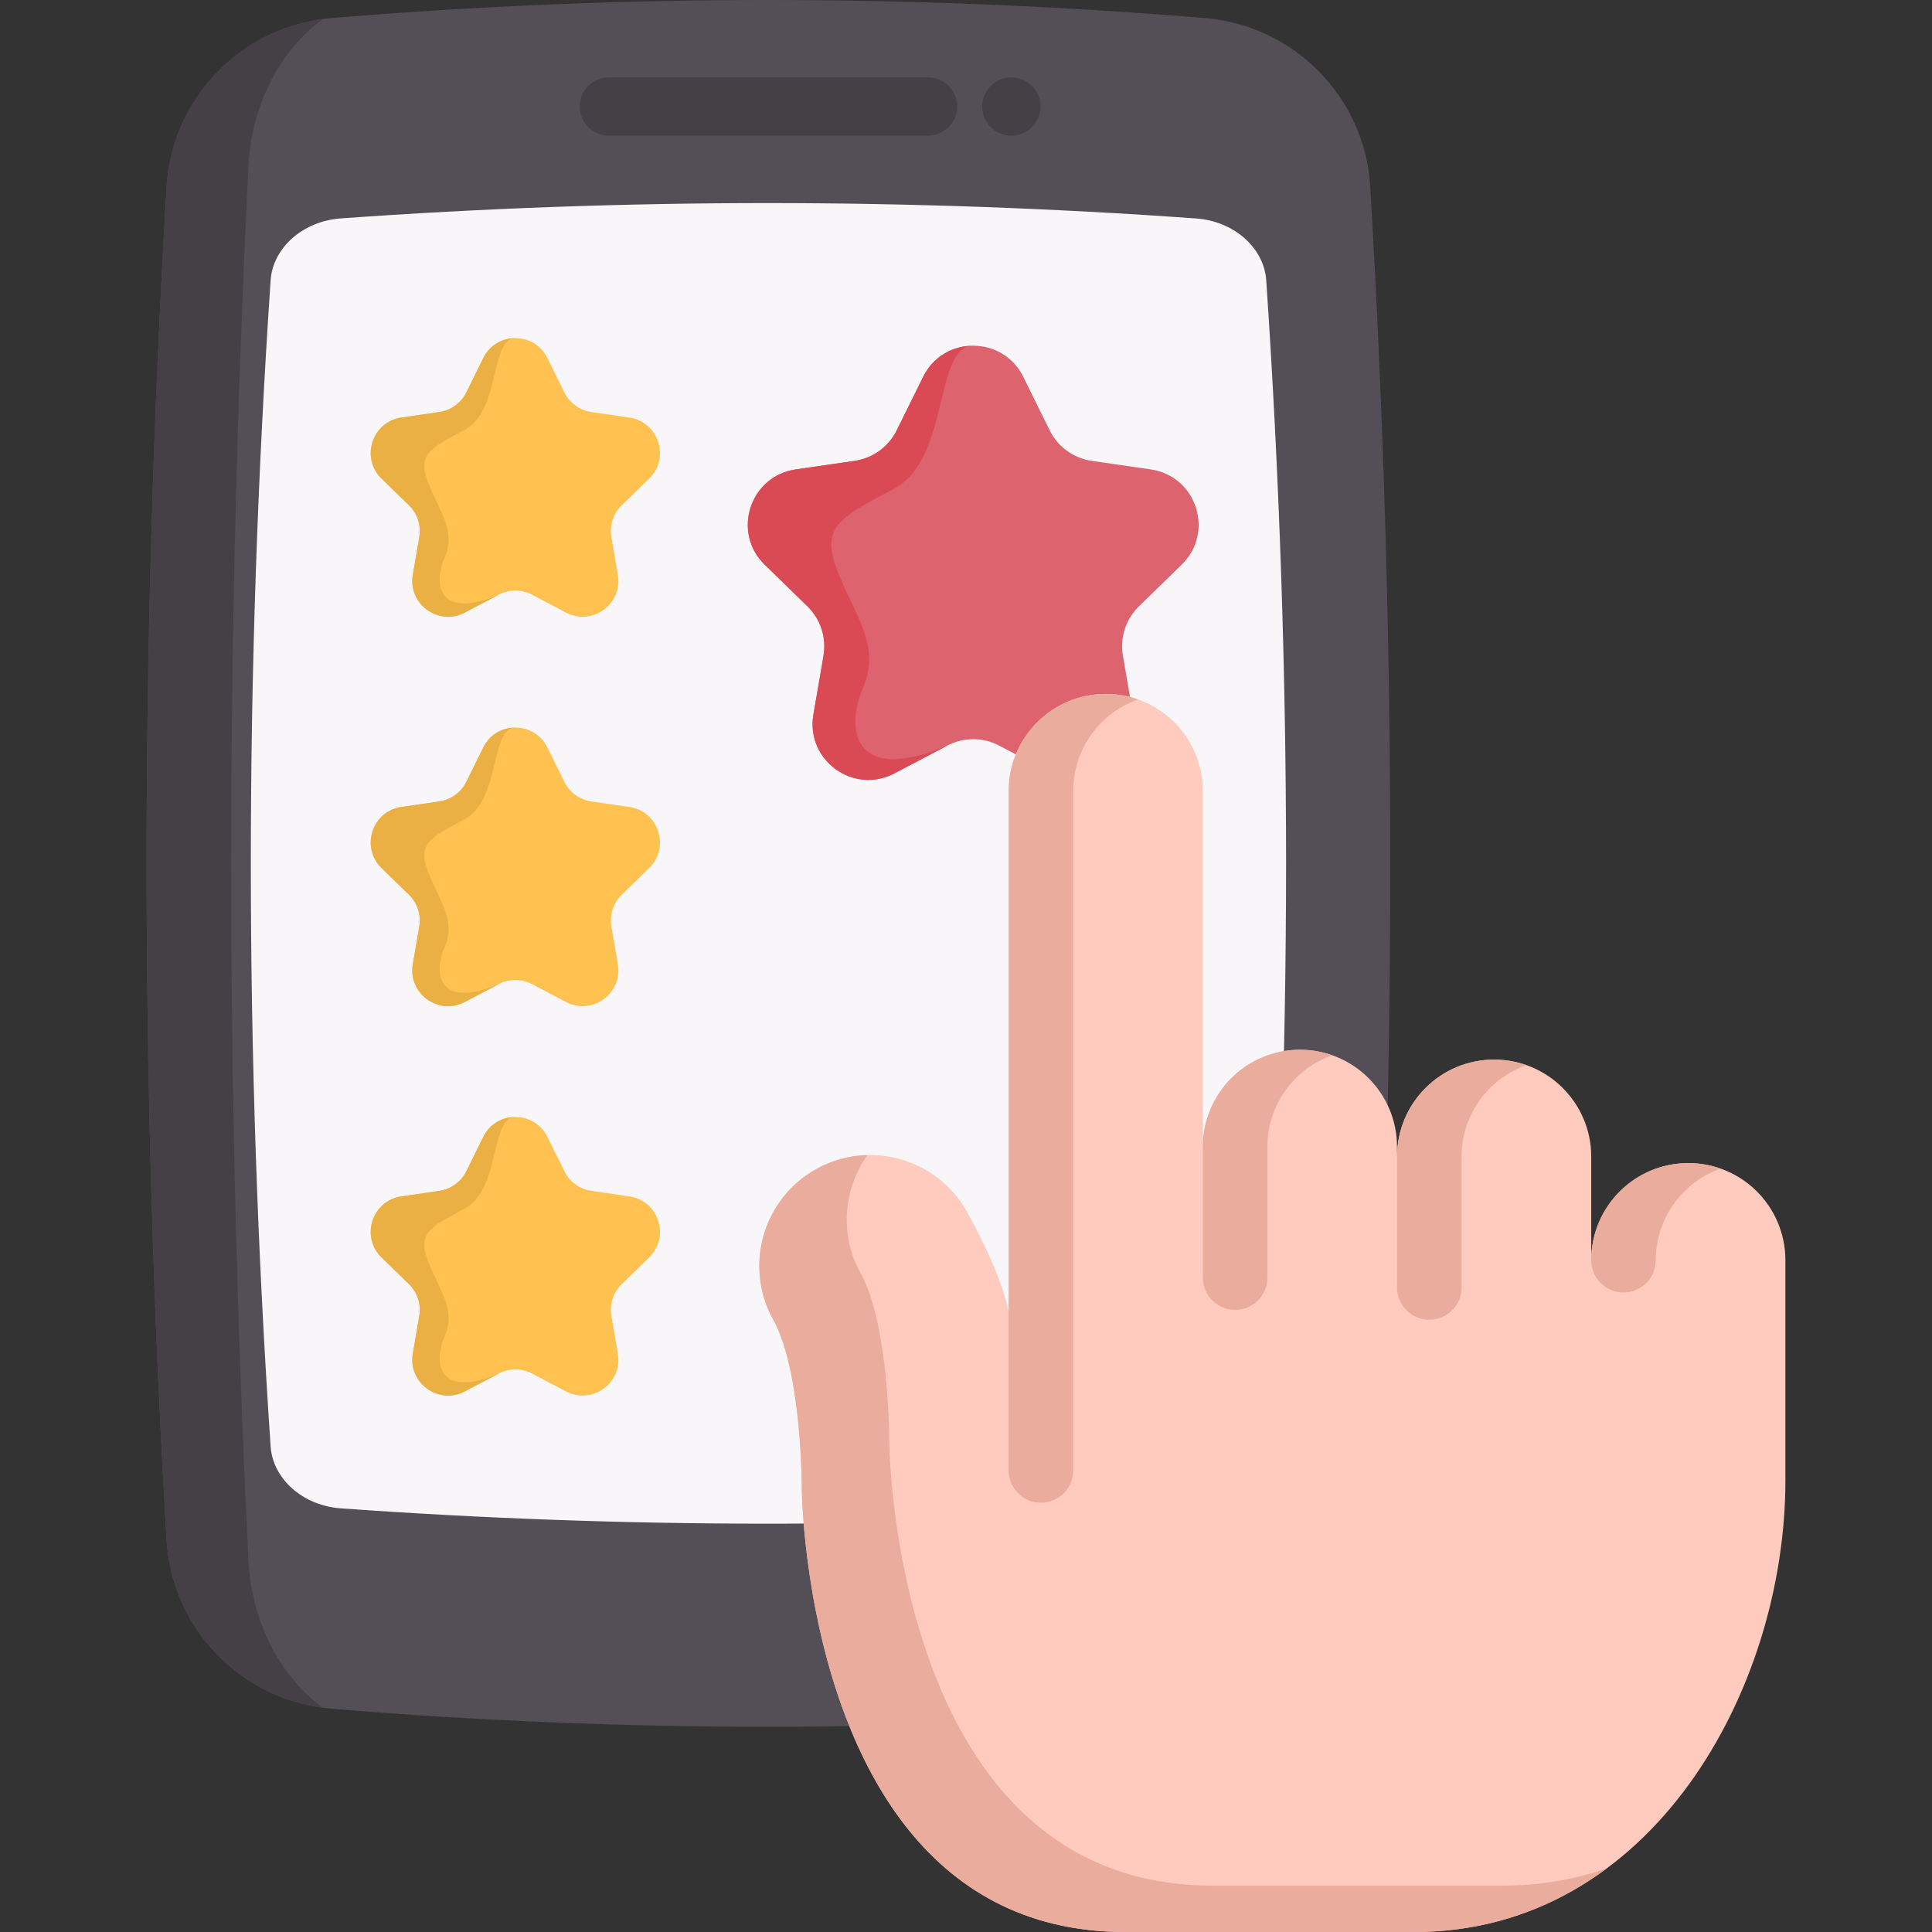 <?xml version="1.0" encoding="UTF-8"?> <svg xmlns="http://www.w3.org/2000/svg" width="60" height="60" viewBox="0 0 60 60" fill="none"><rect x="0" y="0" width="60" height="60" fill="#333333" stroke="none"/><g clip-path="url(#clip0_972_12815)"><path d="M43.176 26.813C43.176 33.78 42.968 40.814 42.555 47.822C42.391 50.606 40.193 52.836 37.414 53.066C28.389 53.812 19.321 53.814 10.314 53.068C7.535 52.837 5.338 50.608 5.174 47.825C4.761 40.827 4.553 33.781 4.553 26.813C4.553 19.846 4.761 12.8 5.174 5.802C5.338 3.018 7.535 0.789 10.314 0.559C19.32 -0.187 28.389 -0.186 37.414 0.561C40.193 0.791 42.391 3.02 42.555 5.804C42.968 12.812 43.176 19.847 43.176 26.813Z" fill="#544F57"></path><path d="M7.716 5.167C7.36 12.377 7.18 19.636 7.18 26.813C7.18 33.991 7.36 41.249 7.716 48.459C7.813 50.4 8.715 52.081 10.032 53.037C7.387 52.684 5.333 50.514 5.174 47.825C4.761 40.826 4.553 33.78 4.553 26.813C4.553 19.846 4.761 12.8 5.174 5.802C5.333 3.113 7.387 0.942 10.032 0.589C8.715 1.545 7.813 3.226 7.716 5.167Z" fill="#454045"></path><path d="M23.843 47.319C19.432 47.319 14.97 47.159 10.581 46.843C9.409 46.758 8.474 45.933 8.405 44.923C7.997 38.897 7.79 32.804 7.79 26.813C7.79 20.822 7.997 14.729 8.405 8.703C8.474 7.693 9.409 6.868 10.581 6.783C14.97 6.467 19.432 6.307 23.844 6.307C28.263 6.307 32.739 6.468 37.147 6.785C38.32 6.869 39.255 7.695 39.324 8.705C39.732 14.737 39.94 20.83 39.94 26.813C39.94 32.797 39.732 38.889 39.324 44.921C39.255 45.931 38.319 46.757 37.147 46.841C32.739 47.158 28.263 47.319 23.843 47.319Z" fill="#F9F6F9"></path><path d="M28.821 4.213H18.908C18.408 4.213 18.002 3.808 18.002 3.308C18.002 2.808 18.408 2.403 18.908 2.403H28.821C29.321 2.403 29.727 2.808 29.727 3.308C29.727 3.808 29.321 4.213 28.821 4.213Z" fill="#454045"></path><path d="M36.699 17.535L35.372 18.829C34.963 19.228 34.776 19.801 34.873 20.364L35.186 22.191C35.429 23.607 33.943 24.687 32.671 24.018L31.03 23.156C30.525 22.89 29.922 22.89 29.417 23.156L27.776 24.018C26.505 24.687 25.018 23.607 25.261 22.191L25.575 20.364C25.671 19.802 25.485 19.228 25.076 18.829L23.748 17.535C22.72 16.533 23.288 14.786 24.709 14.579L26.543 14.312C27.108 14.23 27.596 13.876 27.849 13.364L28.669 11.702C28.987 11.058 29.605 10.736 30.223 10.736C30.842 10.736 31.46 11.058 31.778 11.702L32.598 13.364C32.85 13.876 33.339 14.23 33.903 14.312L35.738 14.579C37.16 14.786 37.728 16.533 36.699 17.535Z" fill="#DD636E"></path><path d="M26.018 17.761C26.561 19.14 27.366 20.063 26.8 21.366C26.235 22.669 26.521 24.381 29.417 23.156L27.776 24.018C26.505 24.687 25.018 23.607 25.261 22.191L25.575 20.364C25.671 19.802 25.485 19.228 25.076 18.83L23.748 17.536C22.72 16.533 23.288 14.786 24.709 14.579L26.543 14.313C27.108 14.23 27.596 13.876 27.849 13.364L28.669 11.702C28.987 11.058 29.605 10.736 30.223 10.736C29.003 10.736 29.511 14.254 27.764 15.177C26.018 16.1 25.475 16.381 26.018 17.761Z" fill="#DA4A54"></path><path d="M20.16 14.864L19.308 15.694C19.046 15.95 18.926 16.318 18.988 16.679L19.189 17.851C19.345 18.76 18.391 19.453 17.575 19.024L16.522 18.47C16.198 18.3 15.811 18.3 15.487 18.47L14.434 19.024C13.618 19.453 12.665 18.76 12.82 17.851L13.021 16.679C13.083 16.318 12.964 15.95 12.701 15.694L11.85 14.864C11.19 14.221 11.554 13.1 12.466 12.967L13.643 12.796C14.005 12.743 14.319 12.516 14.481 12.188L15.007 11.121C15.211 10.708 15.608 10.501 16.005 10.501C16.401 10.501 16.798 10.708 17.002 11.121L17.528 12.188C17.69 12.516 18.004 12.743 18.366 12.796L19.543 12.967C20.455 13.1 20.82 14.221 20.16 14.864Z" fill="#FFC250"></path><path d="M13.306 15.008C13.654 15.894 14.171 16.486 13.808 17.322C13.445 18.158 13.629 19.256 15.487 18.47L14.434 19.024C13.618 19.453 12.665 18.76 12.82 17.851L13.021 16.679C13.083 16.318 12.964 15.95 12.701 15.694L11.85 14.864C11.19 14.221 11.554 13.1 12.466 12.967L13.643 12.796C14.005 12.743 14.319 12.516 14.481 12.188L15.007 11.121C15.211 10.708 15.608 10.501 16.005 10.501C15.222 10.501 15.547 12.758 14.426 13.351C13.306 13.943 12.958 14.123 13.306 15.008Z" fill="#EBB044"></path><path d="M20.16 26.958L19.308 27.788C19.046 28.044 18.926 28.412 18.988 28.773L19.189 29.945C19.345 30.854 18.391 31.547 17.575 31.117L16.522 30.564C16.198 30.394 15.811 30.394 15.487 30.564L14.434 31.117C13.618 31.547 12.665 30.854 12.82 29.945L13.021 28.773C13.083 28.412 12.964 28.044 12.701 27.788L11.85 26.958C11.19 26.314 11.554 25.194 12.466 25.061L13.643 24.89C14.005 24.837 14.319 24.61 14.481 24.282L15.007 23.215C15.211 22.802 15.608 22.595 16.005 22.595C16.401 22.595 16.798 22.802 17.002 23.215L17.528 24.282C17.69 24.61 18.004 24.837 18.366 24.89L19.543 25.061C20.455 25.194 20.82 26.314 20.16 26.958Z" fill="#FFC250"></path><path d="M13.306 27.102C13.654 27.988 14.171 28.58 13.808 29.416C13.445 30.252 13.629 31.35 15.487 30.564L14.434 31.118C13.618 31.547 12.665 30.854 12.82 29.945L13.021 28.773C13.083 28.412 12.964 28.044 12.701 27.788L11.85 26.958C11.19 26.315 11.554 25.194 12.466 25.061L13.643 24.89C14.005 24.837 14.319 24.61 14.481 24.282L15.007 23.215C15.211 22.802 15.608 22.595 16.005 22.595C15.222 22.595 15.547 24.852 14.426 25.444C13.306 26.037 12.958 26.217 13.306 27.102Z" fill="#EBB044"></path><path d="M20.16 39.052L19.308 39.882C19.046 40.138 18.926 40.506 18.988 40.867L19.189 42.039C19.345 42.947 18.391 43.64 17.575 43.211L16.522 42.658C16.198 42.487 15.811 42.487 15.487 42.658L14.434 43.211C13.618 43.64 12.665 42.947 12.82 42.039L13.021 40.867C13.083 40.506 12.964 40.138 12.701 39.882L11.85 39.052C11.19 38.408 11.554 37.287 12.466 37.155L13.643 36.983C14.005 36.931 14.319 36.703 14.481 36.375L15.007 35.309C15.211 34.895 15.608 34.688 16.005 34.688C16.401 34.688 16.798 34.895 17.002 35.309L17.528 36.375C17.69 36.703 18.004 36.931 18.366 36.983L19.543 37.155C20.455 37.287 20.82 38.408 20.16 39.052Z" fill="#FFC250"></path><path d="M13.306 39.196C13.654 40.081 14.171 40.673 13.808 41.51C13.445 42.346 13.629 43.444 15.487 42.658L14.434 43.211C13.618 43.64 12.665 42.947 12.82 42.039L13.021 40.867C13.083 40.506 12.964 40.138 12.701 39.882L11.85 39.052C11.19 38.408 11.554 37.287 12.466 37.155L13.643 36.984C14.005 36.931 14.319 36.703 14.481 36.375L15.007 35.309C15.211 34.895 15.608 34.689 16.005 34.689C15.222 34.689 15.547 36.946 14.426 37.538C13.306 38.13 12.958 38.311 13.306 39.196Z" fill="#EBB044"></path><path d="M26.269 53.331C26.72 54.508 27.319 55.676 28.115 56.697L28.115 56.698C29.6 58.603 31.769 60 34.942 60H43.924C51.288 60 55.447 52.464 55.447 45.979V39.137C55.447 38.304 55.109 37.55 54.565 37.004C54.019 36.458 53.264 36.121 52.432 36.121C50.766 36.121 49.417 37.471 49.417 39.137V35.922C49.417 35.089 49.079 34.336 48.534 33.79C47.988 33.244 47.233 32.907 46.402 32.907C45.569 32.907 44.815 33.244 44.269 33.79C43.723 34.336 43.386 35.089 43.386 35.922V35.617C43.386 34.784 43.048 34.03 42.503 33.484C41.958 32.938 41.203 32.601 40.371 32.601C38.705 32.601 37.356 33.952 37.356 35.617V24.563C37.354 22.9 36.005 21.55 34.34 21.55C33.509 21.55 32.754 21.887 32.208 22.434C31.662 22.98 31.325 23.734 31.325 24.566V40.742C31.325 40.742 31.184 39.715 30.035 37.643C29.112 35.98 27.017 35.38 25.353 36.303C23.691 37.225 23.091 39.321 24.013 40.983C24.897 42.577 24.9 46.143 24.9 46.184C24.9 46.184 24.918 49.828 26.285 53.374L26.269 53.331Z" fill="#FFCBBE"></path><path d="M46.642 58.561C47.808 58.561 48.895 58.372 49.896 58.027C48.243 59.253 46.243 60 43.924 60C43.924 60 38.673 60 34.943 60C33.356 60 32.02 59.651 30.896 59.064C29.771 58.476 28.857 57.651 28.114 56.698C27.318 55.676 26.72 54.508 26.269 53.331C24.917 49.799 24.899 46.185 24.899 46.185C24.899 46.143 24.896 42.577 24.013 40.983C23.091 39.321 23.691 37.226 25.353 36.303C25.857 36.023 26.401 35.884 26.939 35.872C26.191 36.919 26.064 38.345 26.729 39.544C27.614 41.138 27.616 44.704 27.616 44.745C27.616 44.745 27.634 48.36 28.986 51.892C29.437 53.07 30.036 54.237 30.832 55.259C31.575 56.212 32.488 57.037 33.613 57.625C34.738 58.212 36.072 58.561 37.659 58.561H46.642Z" fill="#EAAC9D"></path><path d="M44.389 40.985C44.942 40.985 45.391 40.536 45.391 39.983V35.922C45.391 35.09 45.728 34.336 46.274 33.79C46.59 33.475 46.975 33.229 47.404 33.078C47.09 32.968 46.753 32.907 46.402 32.907C45.57 32.907 44.816 33.244 44.27 33.79C43.724 34.336 43.387 35.09 43.387 35.922V39.983C43.387 40.536 43.835 40.985 44.389 40.985Z" fill="#EAAC9D"></path><path d="M50.419 40.139C50.972 40.139 51.421 39.69 51.421 39.137V39.136C51.421 38.305 51.758 37.551 52.304 37.005C52.62 36.689 53.005 36.444 53.434 36.292C53.121 36.182 52.784 36.121 52.432 36.121C51.6 36.121 50.847 36.458 50.3 37.005C49.754 37.551 49.417 38.304 49.417 39.136V39.136C49.417 39.69 49.865 40.139 50.419 40.139Z" fill="#EAAC9D"></path><path d="M32.327 46.667C32.88 46.667 33.329 46.218 33.329 45.665V24.566C33.329 23.734 33.666 22.98 34.212 22.434C34.528 22.118 34.913 21.873 35.342 21.722C35.028 21.611 34.691 21.55 34.34 21.55C33.508 21.55 32.754 21.888 32.208 22.434C31.662 22.98 31.325 23.734 31.325 24.566V45.665C31.325 46.218 31.773 46.667 32.327 46.667Z" fill="#EAAC9D"></path><path d="M38.357 40.679C38.911 40.679 39.359 40.231 39.359 39.677V35.616C39.359 34.785 39.697 34.031 40.243 33.484C40.558 33.169 40.944 32.924 41.373 32.772C41.059 32.662 40.722 32.601 40.371 32.601C39.539 32.601 38.785 32.938 38.239 33.484C37.693 34.031 37.355 34.784 37.355 35.616V39.677C37.355 40.231 37.804 40.679 38.357 40.679Z" fill="#EAAC9D"></path><path d="M31.409 4.213C31.909 4.213 32.314 3.808 32.314 3.308C32.314 2.808 31.909 2.403 31.409 2.403C30.909 2.403 30.503 2.808 30.503 3.308C30.503 3.808 30.909 4.213 31.409 4.213Z" fill="#454045"></path></g><defs><clipPath id="clip0_972_12815"><rect width="60" height="60" fill="white"></rect></clipPath></defs></svg> 